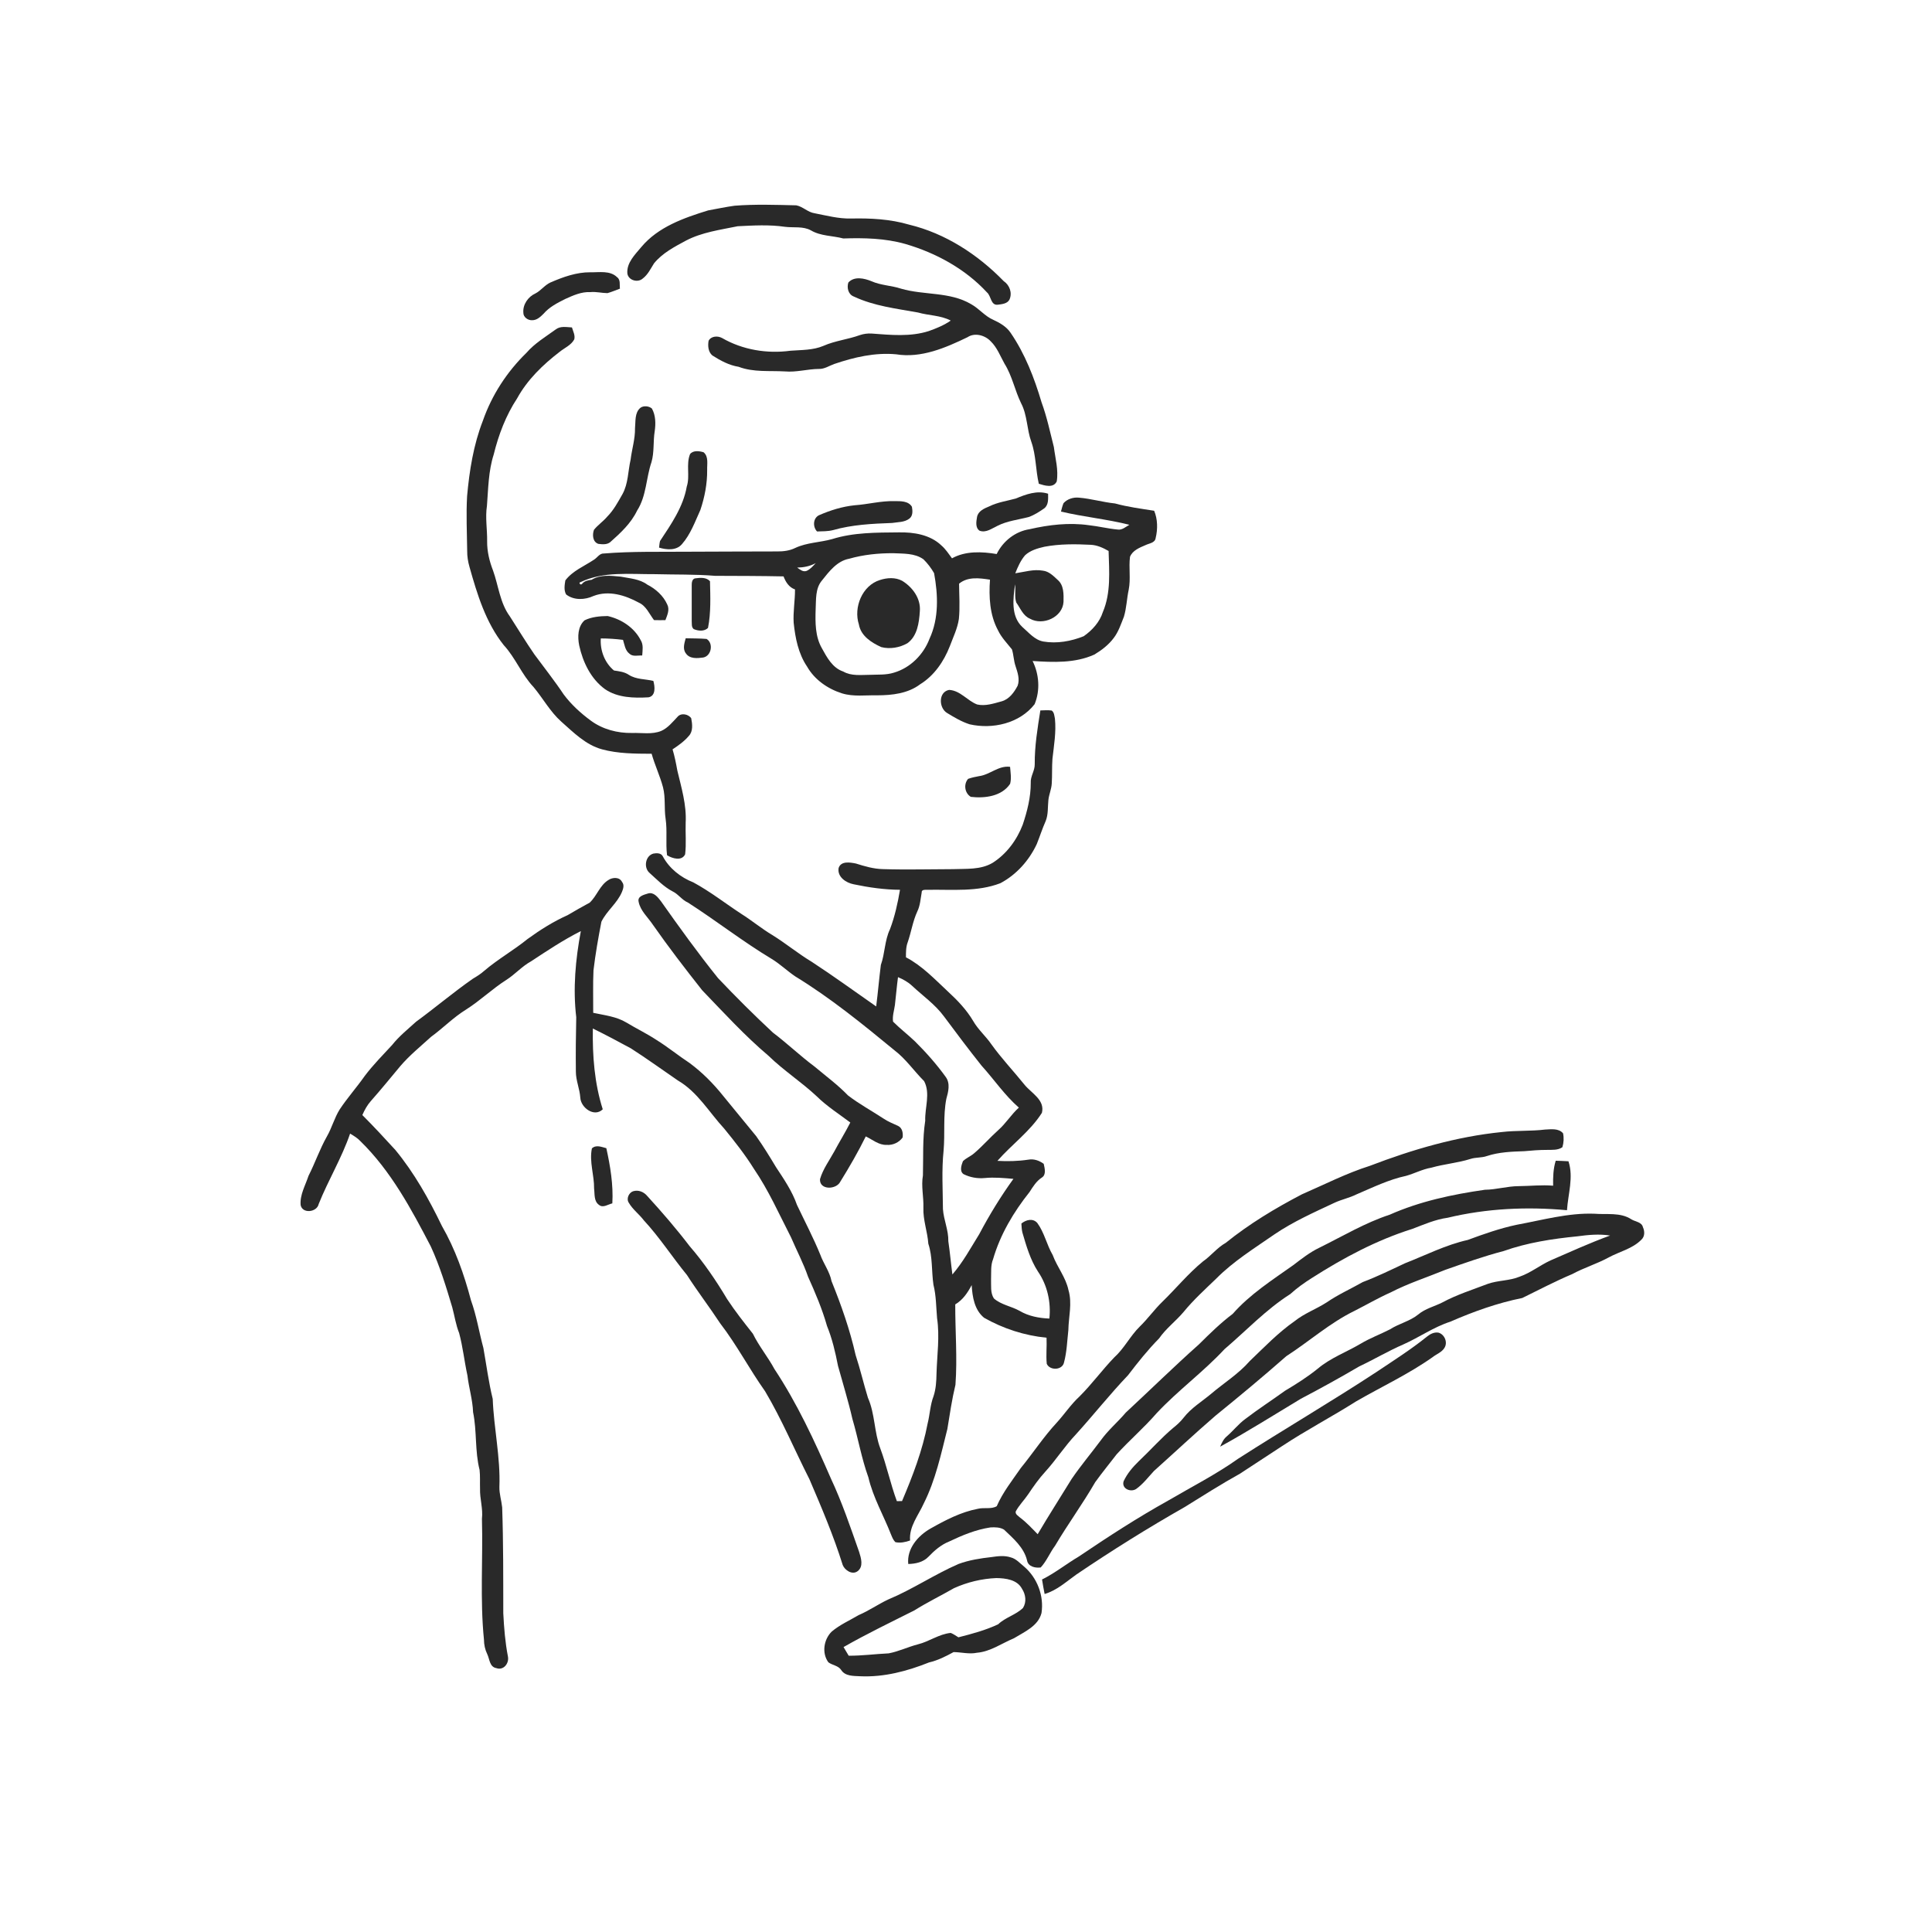 <svg xmlns="http://www.w3.org/2000/svg" width="1024pt" height="1024pt" viewBox="0 0 1024 1024" version="1.1">
<g id="#ffffffff">
<path fill="#ffffff" opacity="0" d=" M 0.00 0.00 L 1024.00 0.00 L 1024.00 1024.00 L 0.00 1024.00 L 0.00 0.00 M 389.31 109.04 C 384.61 109.69 379.97 110.69 375.30 111.53 C 362.44 115.50 348.83 120.26 339.92 130.92 C 336.56 134.98 332.06 139.23 332.51 144.96 C 333.07 148.63 338.05 149.98 340.66 147.63 C 343.41 145.57 344.85 142.40 346.65 139.58 C 351.10 134.12 357.46 130.82 363.55 127.54 C 372.05 123.08 381.70 121.83 390.99 119.91 C 399.31 119.50 407.72 118.99 416.01 120.21 C 420.61 120.81 425.58 119.78 429.82 122.11 C 435.02 125.19 441.26 124.87 446.96 126.39 C 458.00 126.03 469.16 126.27 479.86 129.31 C 496.07 134.04 511.56 142.48 523.10 154.96 C 525.42 156.89 525.04 162.10 529.01 161.48 C 531.17 161.22 533.98 160.93 535.06 158.74 C 536.62 155.21 535.11 151.11 531.98 149.00 C 518.26 134.89 501.05 123.68 481.79 119.05 C 471.82 116.11 461.31 115.59 450.98 115.82 C 444.46 115.97 438.10 114.26 431.75 113.03 C 428.14 112.51 425.56 109.49 422.04 108.83 C 411.13 108.58 400.20 108.18 389.31 109.04 M 291.74 149.72 C 288.68 151.11 286.71 154.05 283.73 155.56 C 279.88 157.29 277.02 161.46 277.39 165.73 C 277.32 168.10 279.85 169.87 282.08 169.72 C 284.58 169.74 286.47 167.90 288.13 166.26 C 291.16 162.72 295.40 160.58 299.49 158.51 C 303.74 156.59 308.17 154.57 312.96 154.82 C 315.98 154.53 318.95 155.34 321.96 155.37 C 324.22 154.74 326.38 153.80 328.59 152.99 C 328.28 150.95 329.02 148.31 327.07 146.92 C 323.33 143.25 317.65 144.42 312.93 144.31 C 305.51 144.25 298.45 146.82 291.74 149.72 M 449.63 149.76 C 448.76 152.59 449.59 156.10 452.62 157.20 C 463.26 162.21 475.10 163.56 486.54 165.63 C 492.29 167.28 498.51 167.08 503.91 169.91 C 500.37 172.39 496.36 174.00 492.32 175.46 C 482.49 178.62 472.04 177.53 461.94 176.78 C 459.86 176.67 457.78 176.93 455.82 177.59 C 449.47 179.90 442.64 180.57 436.44 183.31 C 430.92 185.65 424.85 185.45 419.00 185.89 C 406.59 187.58 393.58 185.44 382.70 179.15 C 380.42 177.90 376.93 178.07 375.58 180.59 C 375.08 183.25 375.35 186.55 377.57 188.40 C 381.86 191.13 386.40 193.60 391.49 194.41 C 399.33 197.40 407.81 196.40 416.01 196.86 C 422.07 197.41 427.99 195.59 434.04 195.54 C 436.99 195.64 439.46 193.88 442.13 192.93 C 452.69 189.34 463.77 186.74 475.00 187.79 C 488.26 189.94 501.12 184.37 512.80 178.73 C 516.66 176.15 522.09 177.67 525.11 180.91 C 528.50 184.19 530.15 188.71 532.41 192.75 C 536.48 199.23 537.87 206.90 541.21 213.73 C 544.56 220.09 544.19 227.52 546.63 234.19 C 549.16 241.35 548.88 249.06 550.59 256.40 C 553.62 257.35 558.32 258.88 560.09 255.17 C 561.10 249.09 559.33 242.96 558.57 236.94 C 556.56 229.00 554.88 220.96 552.05 213.25 C 548.21 200.31 543.29 187.54 535.62 176.36 C 533.43 173.11 529.95 171.13 526.48 169.52 C 521.99 167.60 518.97 163.56 514.74 161.23 C 503.45 154.52 489.80 156.57 477.58 153.00 C 472.45 151.30 466.90 151.27 461.91 149.06 C 458.11 147.49 452.75 146.27 449.63 149.76 M 294.56 174.60 C 289.20 178.50 283.40 181.94 279.02 187.01 C 268.71 197.05 260.68 209.38 255.94 222.98 C 250.96 235.74 248.80 249.38 247.57 262.96 C 247.02 272.62 247.50 282.30 247.62 291.96 C 247.58 294.82 248.03 297.65 248.82 300.40 C 252.90 314.94 257.45 329.95 267.01 341.95 C 273.24 348.68 276.49 357.53 282.82 364.18 C 287.83 370.19 291.61 377.24 297.50 382.49 C 304.01 388.24 310.40 394.78 319.05 397.15 C 327.59 399.48 336.58 399.47 345.38 399.51 C 347.07 405.54 349.80 411.22 351.41 417.28 C 352.83 422.75 351.94 428.44 352.79 433.99 C 353.73 440.39 352.75 446.90 353.55 453.31 C 356.37 455.02 361.35 456.55 363.14 452.79 C 363.80 447.23 363.24 441.59 363.42 436.00 C 363.94 426.59 361.14 417.45 359.00 408.39 C 358.32 404.61 357.57 400.84 356.47 397.17 C 359.56 395.13 362.64 392.95 365.06 390.10 C 367.44 387.61 366.95 383.78 366.36 380.69 C 364.82 378.42 360.87 377.69 359.04 380.00 C 356.45 382.71 354.01 385.82 350.50 387.39 C 345.58 389.42 340.17 388.32 335.01 388.49 C 327.26 388.63 319.34 386.56 313.08 381.90 C 307.74 377.97 302.78 373.43 298.80 368.12 C 293.92 360.79 288.43 353.90 283.22 346.81 C 278.69 340.24 274.56 333.41 270.24 326.70 C 265.00 319.61 264.23 310.52 261.33 302.42 C 259.41 297.51 258.15 292.29 258.19 287.00 C 258.30 280.69 257.12 274.38 258.09 268.10 C 258.80 258.99 258.85 249.71 261.67 240.92 C 264.25 230.43 268.14 220.16 274.11 211.10 C 279.52 201.26 287.72 193.32 296.55 186.54 C 299.19 184.38 302.69 183.01 304.37 179.88 C 304.95 177.68 303.72 175.61 303.15 173.55 C 300.28 173.40 297.03 172.68 294.56 174.60 M 339.41 216.16 C 336.31 218.78 336.94 223.32 336.57 226.95 C 336.67 232.62 334.91 238.07 334.23 243.66 C 332.83 249.73 333.02 256.28 329.94 261.87 C 327.56 266.06 325.26 270.39 321.83 273.84 C 319.69 276.37 316.88 278.23 314.81 280.82 C 313.88 283.39 314.08 287.22 317.12 288.26 C 319.19 288.52 321.60 288.77 323.37 287.40 C 328.89 282.51 334.45 277.38 337.69 270.61 C 342.65 262.89 342.40 253.39 345.30 244.94 C 346.85 239.58 346.12 233.94 347.02 228.49 C 347.59 224.50 347.54 220.13 345.52 216.53 C 343.94 215.15 341.06 214.90 339.41 216.16 M 365.75 240.66 C 363.51 246.14 365.83 252.29 364.00 257.88 C 362.14 268.64 355.75 277.81 349.85 286.72 C 349.52 287.87 349.47 289.07 349.32 290.25 C 353.29 291.44 358.45 291.92 361.43 288.43 C 366.01 283.22 368.37 276.53 371.21 270.30 C 373.50 263.48 374.88 256.34 374.81 249.12 C 374.70 245.96 375.67 242.00 372.91 239.71 C 370.63 239.02 367.43 238.58 365.75 240.66 M 538.39 264.23 C 533.70 265.52 528.78 266.19 524.37 268.37 C 521.67 269.49 518.44 270.81 517.84 274.06 C 517.44 276.44 516.86 279.67 519.17 281.28 C 522.68 282.59 525.76 280.02 528.79 278.65 C 533.93 276.06 539.73 275.47 545.24 274.03 C 548.21 272.97 550.90 271.24 553.47 269.44 C 555.84 267.59 555.53 264.36 555.51 261.68 C 549.67 259.79 543.78 261.99 538.39 264.23 M 563.69 266.69 C 563.09 268.12 562.73 269.64 562.34 271.14 C 574.32 274.00 586.66 275.13 598.60 278.15 C 596.65 279.22 594.74 281.07 592.34 280.66 C 587.21 280.19 582.19 278.91 577.07 278.36 C 566.59 276.87 555.93 278.14 545.68 280.49 C 538.10 281.66 531.60 286.81 528.26 293.65 C 520.40 292.34 511.77 291.93 504.58 295.92 C 502.82 293.54 501.19 291.03 498.94 289.08 C 493.00 283.39 484.27 282.00 476.34 282.17 C 464.52 282.28 452.42 282.16 441.02 285.74 C 434.58 287.54 427.67 287.54 421.53 290.41 C 418.59 291.88 415.27 292.29 412.02 292.27 C 396.35 292.36 380.68 292.29 365.00 292.42 C 350.04 292.56 335.05 292.15 320.11 293.36 C 317.74 293.22 316.55 295.66 314.70 296.73 C 309.55 300.15 303.51 302.54 299.65 307.61 C 299.24 310.01 298.78 312.90 300.06 315.07 C 304.16 318.28 310.04 317.99 314.58 315.88 C 322.62 312.76 331.33 315.46 338.55 319.39 C 342.51 321.14 344.15 325.43 346.64 328.67 C 348.65 328.73 350.67 328.73 352.68 328.68 C 353.68 326.02 355.08 323.07 353.61 320.29 C 351.54 315.72 347.52 312.12 343.09 309.87 C 339.02 306.83 333.77 306.57 328.96 305.63 C 323.85 305.15 318.14 304.42 313.57 307.30 C 311.63 307.54 309.73 307.88 308.46 309.52 C 307.67 310.41 306.44 308.75 307.67 308.55 C 319.95 302.70 333.89 304.41 347.06 304.32 C 357.70 304.61 368.37 304.34 378.99 305.20 C 391.10 305.25 403.20 305.25 415.30 305.50 C 416.44 308.51 418.17 311.29 421.37 312.41 C 421.40 318.30 420.31 324.15 420.66 330.06 C 421.51 338.15 423.12 346.44 427.77 353.30 C 431.73 360.26 438.72 365.11 446.27 367.49 C 452.35 369.37 458.77 368.40 465.01 368.53 C 472.86 368.52 481.24 367.57 487.69 362.69 C 495.14 358.09 500.22 350.63 503.38 342.61 C 505.16 337.81 507.49 333.14 508.23 328.03 C 508.85 321.82 508.38 315.58 508.33 309.36 C 512.98 305.52 519.18 306.39 524.71 307.24 C 524.07 316.32 524.54 325.88 528.95 334.06 C 530.76 337.87 533.74 340.91 536.35 344.18 C 537.26 347.08 537.27 350.20 538.27 353.09 C 539.35 356.38 540.61 360.03 539.37 363.45 C 537.51 366.97 534.93 370.60 530.89 371.72 C 526.71 372.86 522.26 374.38 517.91 373.39 C 512.67 371.39 509.01 365.99 503.06 365.66 C 497.22 366.77 497.55 375.37 502.06 377.95 C 505.82 380.24 509.68 382.54 513.90 383.89 C 526.10 386.68 540.46 383.41 548.37 373.23 C 551.39 365.90 550.79 357.42 547.30 350.34 C 558.28 351.06 569.76 351.57 580.02 346.94 C 583.88 344.63 587.54 341.83 590.26 338.20 C 592.85 334.85 594.14 330.75 595.70 326.86 C 597.11 322.20 597.21 317.28 598.24 312.54 C 599.38 306.80 598.19 300.90 598.92 295.14 C 600.25 291.74 604.01 290.26 607.13 288.93 C 609.07 287.96 612.21 287.79 612.53 285.12 C 613.68 280.45 613.59 275.08 611.72 270.71 C 604.76 269.62 597.77 268.71 590.96 266.84 C 584.50 266.18 578.24 264.28 571.77 263.76 C 568.83 263.49 565.68 264.47 563.69 266.69 M 453.01 267.80 C 446.43 268.47 440.05 270.47 434.02 273.11 C 430.86 274.72 430.74 279.31 433.06 281.69 C 435.87 281.59 438.74 281.67 441.50 280.98 C 451.67 278.07 462.32 277.57 472.83 277.18 C 475.89 276.68 479.34 276.88 481.93 274.92 C 483.93 273.47 483.72 270.74 483.34 268.60 C 481.45 265.43 477.25 265.62 474.04 265.61 C 466.94 265.42 460.05 267.31 453.01 267.80 M 368.52 306.53 C 366.88 306.74 366.60 308.75 366.63 310.10 C 366.61 316.42 366.64 322.75 366.63 329.08 C 366.76 330.55 366.36 332.37 367.69 333.43 C 370.07 334.45 373.26 334.78 375.26 332.81 C 376.86 324.69 376.50 316.29 376.31 308.06 C 374.36 305.89 371.13 306.18 368.52 306.53 M 309.83 328.78 C 306.19 332.06 306.09 337.57 306.98 342.06 C 308.92 350.96 313.16 359.83 320.70 365.30 C 327.40 369.86 335.97 370.04 343.76 369.59 C 347.70 368.81 347.11 363.83 346.29 360.89 C 341.96 359.85 337.18 360.18 333.29 357.67 C 330.95 356.09 328.13 355.79 325.43 355.38 C 320.51 351.36 317.98 344.69 318.44 338.38 C 322.37 338.38 326.30 338.65 330.21 339.14 C 331.01 341.67 331.31 344.69 333.57 346.43 C 335.36 348.21 338.12 347.30 340.38 347.43 C 340.56 344.71 341.12 341.73 339.58 339.29 C 336.11 332.58 329.31 328.16 322.07 326.51 C 317.94 326.57 313.58 326.93 309.83 328.78 M 363.43 338.30 C 362.75 340.90 361.68 344.00 363.58 346.37 C 365.59 349.30 369.62 348.93 372.71 348.50 C 377.10 347.69 378.27 340.91 374.50 338.65 C 370.82 338.33 367.12 338.40 363.43 338.30 M 551.41 376.54 C 549.92 385.97 548.35 395.44 548.43 405.02 C 548.52 408.50 546.08 411.46 546.32 414.97 C 546.36 422.53 544.46 429.92 542.09 437.04 C 538.99 445.17 533.56 452.56 526.18 457.28 C 519.79 461.11 512.12 460.38 504.99 460.67 C 492.67 460.69 480.34 461.04 468.02 460.65 C 463.08 460.56 458.33 459.16 453.66 457.69 C 450.57 457.07 445.73 456.20 444.48 460.08 C 443.70 464.79 448.41 467.92 452.47 468.69 C 460.54 470.38 468.76 471.56 477.02 471.61 C 475.81 478.71 474.26 485.77 471.70 492.53 C 468.85 498.48 469.07 505.28 466.87 511.45 C 465.94 518.75 465.33 526.11 464.39 533.43 C 453.04 525.52 441.85 517.37 430.27 509.80 C 423.07 505.48 416.58 500.08 409.45 495.65 C 403.66 492.21 398.49 487.87 392.80 484.30 C 384.35 478.76 376.36 472.49 367.47 467.68 C 360.74 465.04 354.68 460.24 351.26 453.81 C 350.32 452.03 348.00 452.11 346.30 452.42 C 342.00 453.60 341.02 459.90 344.30 462.69 C 348.18 466.15 351.83 470.03 356.50 472.46 C 359.57 473.92 361.42 477.00 364.58 478.35 C 379.59 487.97 393.65 499.02 408.95 508.21 C 413.42 510.91 417.18 514.59 421.50 517.51 C 440.22 528.95 457.29 542.86 474.21 556.78 C 480.22 561.38 484.48 567.73 489.81 573.03 C 493.23 579.55 490.13 587.06 490.39 594.01 C 488.90 603.61 489.43 613.33 489.17 623.00 C 488.17 628.67 489.60 634.34 489.42 640.03 C 489.15 646.55 491.58 652.74 492.03 659.20 C 494.37 666.23 493.68 673.74 494.75 680.98 C 496.21 686.77 496.15 692.78 496.67 698.69 C 498.13 708.44 496.64 718.28 496.37 728.06 C 496.30 732.07 496.07 736.16 494.80 740.00 C 493.01 744.63 492.88 749.66 491.67 754.45 C 488.96 768.71 483.76 782.29 478.10 795.60 C 477.41 795.61 476.04 795.63 475.35 795.64 C 471.96 786.46 469.98 776.83 466.56 767.65 C 463.29 758.99 463.79 749.37 460.03 740.87 C 457.71 733.36 455.96 725.68 453.50 718.22 C 450.47 704.80 445.90 691.78 440.74 679.06 C 439.74 673.95 436.49 669.80 434.76 664.98 C 431.09 655.99 426.57 647.41 422.42 638.65 C 419.88 631.38 415.52 625.00 411.31 618.63 C 407.97 613.05 404.55 607.50 400.79 602.18 C 395.00 595.00 389.03 587.96 383.24 580.77 C 378.07 574.30 372.19 568.38 365.54 563.45 C 359.53 559.50 353.97 554.92 347.86 551.14 C 342.76 547.78 337.24 545.14 332.03 541.98 C 326.69 538.75 320.38 538.11 314.41 536.81 C 314.46 529.31 314.21 521.79 314.56 514.29 C 315.58 505.65 317.10 497.06 318.76 488.52 C 321.61 482.70 327.16 478.72 329.66 472.71 C 330.34 471.09 330.99 468.98 329.71 467.48 C 328.39 464.72 324.66 464.94 322.46 466.43 C 317.89 469.24 316.36 474.88 312.55 478.42 C 308.63 480.57 304.71 482.74 300.87 485.04 C 293.34 488.41 286.31 492.84 279.64 497.68 C 272.24 503.69 263.85 508.39 256.60 514.60 C 254.78 516.23 252.71 517.51 250.62 518.75 C 240.29 525.95 230.67 534.12 220.51 541.55 C 216.16 545.52 211.52 549.22 207.85 553.85 C 202.88 559.24 197.69 564.46 193.28 570.33 C 189.05 576.36 184.12 581.87 180.05 588.01 C 177.23 592.50 175.93 597.72 173.29 602.30 C 169.49 609.02 167.00 616.37 163.51 623.24 C 161.87 628.27 158.89 633.25 159.34 638.69 C 160.26 643.47 167.99 642.56 168.91 638.16 C 173.97 625.50 181.14 613.76 185.56 600.83 C 187.52 602.01 189.52 603.19 191.08 604.90 C 207.23 620.68 218.00 640.82 228.33 660.64 C 233.11 671.04 236.46 682.02 239.72 692.97 C 240.94 697.50 241.60 702.19 243.36 706.57 C 245.34 713.94 246.12 721.58 247.75 729.03 C 248.50 735.56 250.51 741.88 250.74 748.48 C 252.83 758.58 251.63 769.07 254.19 779.08 C 254.55 782.38 254.33 785.70 254.43 789.02 C 254.26 794.38 256.08 799.59 255.44 804.97 C 256.03 826.32 254.36 847.77 256.51 869.06 C 256.53 871.70 257.08 874.33 258.25 876.72 C 259.53 879.37 259.45 883.53 263.09 884.14 C 266.90 885.50 269.88 881.63 269.23 878.08 C 267.75 870.47 267.14 862.74 266.75 855.02 C 266.72 836.32 266.81 817.62 266.16 798.93 C 265.79 795.30 264.60 791.77 264.69 788.09 C 265.30 772.44 261.74 757.04 261.15 741.44 C 258.97 732.56 257.82 723.47 256.21 714.48 C 253.92 706.07 252.60 697.40 249.62 689.18 C 246.01 675.51 241.27 662.03 234.20 649.75 C 227.35 635.55 219.59 621.68 209.53 609.48 C 203.81 603.22 198.05 597.00 192.05 591.00 C 193.22 588.34 194.62 585.75 196.56 583.57 C 201.90 577.55 206.96 571.30 212.12 565.13 C 217.02 559.37 222.93 554.60 228.50 549.52 C 234.84 544.91 240.32 539.21 247.02 535.09 C 254.51 530.35 260.90 524.12 268.38 519.36 C 273.01 516.42 276.65 512.16 281.48 509.52 C 290.07 503.86 298.66 498.14 307.86 493.51 C 305.02 508.53 303.62 523.95 305.42 539.17 C 305.20 548.77 305.11 558.38 305.22 567.99 C 305.22 572.69 307.24 577.07 307.57 581.75 C 307.81 587.06 314.96 592.40 319.47 587.95 C 315.07 574.17 313.98 559.54 314.22 545.13 C 321.03 548.49 327.75 552.03 334.41 555.67 C 342.87 561.10 351.02 567.01 359.31 572.69 C 369.73 578.75 375.84 589.53 383.83 598.17 C 389.41 605.01 394.89 611.96 399.56 619.45 C 407.37 630.88 412.96 643.55 419.26 655.82 C 422.24 662.78 425.80 669.48 428.27 676.65 C 432.10 685.16 435.77 693.76 438.32 702.76 C 441.09 709.56 442.75 716.72 444.15 723.91 C 446.72 733.28 449.63 742.57 451.79 752.05 C 454.83 762.32 456.61 772.93 460.26 783.03 C 462.77 793.77 468.38 803.33 472.35 813.54 C 472.92 814.88 473.47 816.32 474.56 817.37 C 477.19 817.95 479.87 817.37 482.36 816.50 C 481.76 809.05 486.77 803.20 489.64 796.80 C 495.87 784.40 498.75 770.77 502.12 757.41 C 503.40 749.57 504.55 741.69 506.41 733.96 C 507.46 719.78 506.26 705.54 506.30 691.36 C 510.32 688.99 512.89 685.16 515.01 681.13 C 515.37 687.33 516.47 694.29 521.59 698.45 C 531.75 704.22 543.06 707.87 554.69 709.02 C 554.91 713.62 554.35 718.24 554.80 722.84 C 556.43 726.55 563.08 726.30 563.95 722.13 C 565.45 716.55 565.61 710.73 566.25 705.01 C 566.37 697.94 568.39 690.74 566.31 683.78 C 564.90 677.01 560.31 671.60 557.95 665.19 C 554.77 659.74 553.54 653.30 549.79 648.20 C 547.43 645.51 543.78 646.52 541.36 648.50 C 541.47 650.10 541.50 651.72 541.90 653.30 C 543.99 660.41 546.06 667.65 550.14 673.94 C 555.10 681.17 557.12 690.17 556.19 698.86 C 550.70 698.65 545.14 697.60 540.38 694.77 C 535.97 692.30 530.62 691.60 526.77 688.19 C 524.83 685.17 525.40 681.41 525.28 678.02 C 525.43 674.44 524.98 670.71 526.37 667.33 C 530.16 654.27 537.25 642.38 545.68 631.80 C 547.51 628.95 549.31 625.99 552.22 624.12 C 554.65 622.59 553.69 619.16 553.19 616.85 C 550.86 615.14 547.96 614.09 545.06 614.64 C 539.63 615.46 534.13 615.59 528.65 615.28 C 536.27 606.58 545.97 599.68 552.23 589.83 C 553.94 582.98 546.71 579.45 543.07 574.99 C 537.27 567.78 530.87 561.06 525.47 553.53 C 522.51 549.19 518.42 545.73 515.80 541.14 C 512.29 535.20 507.49 530.19 502.45 525.55 C 495.44 519.02 488.76 511.88 480.17 507.39 C 480.17 504.70 480.14 501.95 481.11 499.40 C 482.98 494.01 483.79 488.27 486.20 483.07 C 487.72 479.97 487.88 476.47 488.50 473.14 C 488.36 471.15 490.74 471.74 491.95 471.61 C 504.74 471.40 518.02 472.82 530.23 468.11 C 538.75 463.59 545.46 456.05 549.52 447.35 C 551.13 443.34 552.44 439.20 554.20 435.25 C 555.68 431.68 555.26 427.75 555.67 424.00 C 555.99 421.00 557.33 418.20 557.46 415.18 C 557.73 410.84 557.50 406.49 557.82 402.16 C 558.61 395.12 559.86 388.05 559.14 380.95 C 558.80 379.44 558.80 377.60 557.43 376.60 C 555.43 376.31 553.41 376.49 551.41 376.54 M 518.87 411.38 C 516.92 411.72 514.98 412.16 513.11 412.81 C 510.63 415.67 511.29 420.37 514.55 422.35 C 521.88 423.21 530.94 422.12 535.38 415.45 C 536.17 412.50 535.59 409.42 535.36 406.43 C 529.24 405.63 524.68 410.65 518.87 411.38 M 343.43 473.57 C 341.33 474.25 337.74 475.00 338.49 477.98 C 339.40 482.74 343.38 486.13 345.98 490.05 C 354.30 501.96 363.16 513.46 372.16 524.85 C 383.60 536.74 394.77 548.99 407.39 559.65 C 415.37 567.42 424.79 573.48 432.91 581.09 C 438.28 586.39 444.69 590.43 450.68 594.96 C 448.04 600.17 444.95 605.11 442.21 610.26 C 439.56 615.09 436.17 619.64 434.62 624.99 C 434.27 630.87 443.25 630.62 445.37 626.33 C 450.21 618.53 454.82 610.56 458.88 602.32 C 462.47 604.04 465.80 607.00 470.01 606.82 C 473.23 607.05 476.50 605.54 478.40 602.92 C 478.73 600.70 478.28 597.85 476.05 596.78 C 473.39 595.54 470.62 594.48 468.18 592.80 C 461.94 588.70 455.33 585.13 449.42 580.57 C 444.00 574.94 437.68 570.31 431.71 565.29 C 424.10 559.63 417.25 553.03 409.67 547.31 C 399.66 538.01 389.98 528.33 380.57 518.42 C 369.96 505.23 360.07 491.49 350.31 477.67 C 348.69 475.56 346.47 472.64 343.43 473.57 M 796.01 600.00 C 771.95 602.42 748.60 609.28 726.09 617.90 C 713.62 621.85 701.97 627.83 690.01 633.03 C 675.87 640.41 662.12 648.69 649.68 658.73 C 645.07 661.32 641.86 665.64 637.55 668.62 C 629.71 675.06 623.28 682.96 616.02 690.01 C 611.77 694.13 608.35 699.00 604.09 703.12 C 599.01 708.11 595.85 714.73 590.52 719.51 C 584.13 726.14 578.70 733.65 572.16 740.15 C 567.63 744.32 564.23 749.51 560.09 754.04 C 553.13 761.55 547.52 770.15 541.06 778.07 C 536.52 784.63 531.50 790.95 528.29 798.32 C 525.40 800.04 521.55 798.88 518.30 799.69 C 509.29 801.41 501.01 805.74 493.09 810.22 C 486.49 814.00 480.58 820.86 481.39 828.94 C 485.23 828.88 489.35 827.99 492.10 825.11 C 495.23 821.84 498.73 818.77 502.99 817.07 C 509.99 813.74 517.26 810.70 524.98 809.56 C 527.39 809.43 530.02 809.44 532.15 810.73 C 537.05 815.42 542.66 820.11 544.35 827.01 C 544.90 830.37 548.73 831.18 551.60 830.79 C 554.75 827.40 556.45 822.96 559.21 819.27 C 565.97 807.83 573.84 797.10 580.48 785.59 C 584.11 780.55 588.05 775.75 591.83 770.83 C 598.66 763.34 606.38 756.70 613.03 749.04 C 624.33 736.95 637.79 727.17 649.05 715.05 C 660.57 705.24 671.03 694.05 683.87 685.89 C 687.42 682.65 691.35 679.86 695.42 677.30 C 712.04 666.69 729.63 657.29 748.50 651.36 C 754.65 649.03 760.73 646.33 767.30 645.43 C 787.95 640.47 809.42 639.49 830.53 641.44 C 831.10 632.84 834.11 623.96 831.32 615.50 C 829.07 615.36 826.82 615.27 824.57 615.21 C 823.23 619.49 823.11 623.98 823.19 628.44 C 817.11 627.92 811.02 628.63 804.94 628.68 C 798.89 628.70 793.05 630.54 787.01 630.60 C 769.79 633.07 752.53 636.73 736.56 643.82 C 723.48 648.10 711.62 655.24 699.32 661.30 C 694.27 663.71 689.89 667.18 685.47 670.54 C 674.27 678.49 662.52 685.96 653.37 696.37 C 646.96 701.21 641.20 706.84 635.51 712.50 C 622.29 724.27 609.66 736.67 596.69 748.70 C 592.43 753.74 587.31 758.01 583.45 763.40 C 578.32 770.28 572.79 776.85 567.95 783.94 C 561.99 793.69 555.78 803.30 549.99 813.16 C 546.97 810.09 544.06 806.89 540.59 804.31 C 539.66 803.39 538.10 802.68 538.34 801.15 C 540.11 797.78 542.89 795.09 545.00 791.94 C 547.77 787.80 550.65 783.71 554.03 780.02 C 559.78 773.71 564.37 766.45 570.26 760.25 C 579.61 749.93 588.26 738.98 597.89 728.89 C 603.05 722.13 608.37 715.45 614.35 709.38 C 618.00 704.09 623.22 700.24 627.33 695.36 C 632.57 688.95 638.71 683.39 644.66 677.66 C 653.75 668.48 664.81 661.65 675.36 654.32 C 685.38 647.49 696.50 642.57 707.44 637.43 C 711.18 635.71 715.27 634.90 718.96 633.05 C 727.57 629.38 736.09 625.18 745.29 623.22 C 749.79 621.95 753.97 619.68 758.62 618.90 C 765.45 616.94 772.59 616.40 779.38 614.26 C 782.21 613.33 785.29 613.73 788.10 612.72 C 794.48 610.61 801.29 610.38 807.95 610.15 C 811.95 609.78 815.97 609.46 820.00 609.47 C 822.73 609.41 825.72 609.71 828.10 608.05 C 828.82 605.67 828.97 603.10 828.45 600.67 C 826.11 597.93 822.18 598.55 819.00 598.68 C 811.36 599.62 803.64 599.10 796.01 600.00 M 313.72 608.67 C 312.25 615.80 314.99 622.84 314.88 629.96 C 315.28 632.92 314.68 636.70 317.52 638.64 C 319.62 640.40 322.31 638.31 324.55 637.81 C 325.12 627.97 323.48 618.13 321.37 608.56 C 318.86 607.92 315.93 606.60 313.72 608.67 M 335.49 631.41 C 333.26 632.21 331.81 635.44 333.32 637.55 C 335.36 641.08 338.79 643.54 341.24 646.80 C 349.63 655.85 356.31 666.28 364.11 675.80 C 369.70 684.51 376.01 692.71 381.68 701.36 C 390.50 712.80 397.19 725.68 405.53 737.43 C 414.42 752.39 421.13 768.49 429.00 783.99 C 435.40 798.93 441.80 813.93 446.65 829.47 C 447.78 832.33 451.73 834.86 454.51 832.79 C 457.82 830.33 456.38 825.78 455.35 822.53 C 450.74 809.40 446.28 796.18 440.36 783.57 C 431.70 763.63 422.50 743.80 410.47 725.63 C 407.00 719.17 402.26 713.51 399.05 706.91 C 394.32 700.93 389.59 694.94 385.40 688.56 C 379.52 678.70 373.05 669.17 365.52 660.49 C 358.48 651.27 350.91 642.48 343.08 633.93 C 341.24 631.69 338.33 630.50 335.49 631.41 M 803.91 649.15 C 795.02 651.03 786.43 654.06 777.93 657.20 C 766.29 659.80 755.63 665.27 744.60 669.59 C 737.24 673.05 729.93 676.64 722.33 679.51 C 715.96 683.12 709.24 686.12 703.20 690.27 C 697.69 693.84 691.38 696.07 686.23 700.20 C 677.47 706.30 670.07 714.05 662.39 721.39 C 656.44 728.22 648.68 732.99 641.84 738.82 C 636.93 742.91 631.32 746.29 627.36 751.39 C 625.77 753.45 623.84 755.21 621.81 756.82 C 615.31 762.29 609.70 768.71 603.52 774.53 C 600.35 777.61 597.42 781.04 595.55 785.08 C 594.31 789.01 599.23 791.10 602.17 789.20 C 605.85 786.59 608.59 782.92 611.63 779.64 C 622.53 769.88 633.21 759.85 644.30 750.29 C 656.97 740.02 669.51 729.58 681.77 718.81 C 693.92 710.96 704.83 701.18 717.90 694.79 C 724.31 691.55 730.52 687.92 737.09 685.00 C 746.40 680.19 756.40 676.99 766.08 673.02 C 776.27 669.44 786.47 665.82 796.92 663.09 C 809.47 658.63 822.73 656.60 835.95 655.29 C 841.71 654.51 847.61 653.93 853.40 654.86 C 842.71 658.74 832.36 663.47 821.92 668.00 C 816.27 670.55 811.38 674.60 805.49 676.64 C 800.09 678.90 794.04 678.54 788.56 680.48 C 780.42 683.59 772.05 686.22 764.36 690.38 C 760.16 692.49 755.41 693.58 751.75 696.66 C 747.31 700.29 741.51 701.49 736.75 704.57 C 731.61 707.21 726.15 709.21 721.18 712.19 C 713.63 716.65 705.21 719.71 698.44 725.42 C 693.00 729.82 687.08 733.56 681.08 737.14 C 674.11 742.18 666.89 746.84 660.06 752.07 C 656.42 754.73 653.64 758.35 650.23 761.29 C 648.51 762.70 647.56 764.75 646.70 766.76 C 661.22 758.80 675.24 749.94 689.43 741.40 C 699.89 735.91 710.24 730.20 720.42 724.23 C 728.30 720.51 735.80 716.04 743.80 712.57 C 752.26 708.81 759.87 703.36 768.73 700.51 C 781.02 695.14 793.69 690.61 806.85 687.96 C 815.64 683.65 824.35 679.08 833.39 675.26 C 839.57 671.91 846.34 669.88 852.53 666.53 C 858.34 663.34 865.27 661.90 870.03 657.00 C 871.83 655.31 871.76 652.57 870.80 650.47 C 870.13 647.64 866.78 647.57 864.70 646.29 C 858.89 642.44 851.61 643.85 845.05 643.30 C 831.10 642.79 817.52 646.66 803.91 649.15 M 756.44 708.34 C 748.03 715.14 738.87 720.94 729.90 726.96 C 705.67 742.87 680.62 757.51 656.23 773.16 C 644.50 781.48 631.66 788.01 619.29 795.26 C 602.99 804.33 587.33 814.49 571.89 824.93 C 565.25 828.85 559.22 833.73 552.30 837.16 C 552.71 839.73 553.16 842.29 553.67 844.85 C 560.14 842.98 565.15 838.30 570.53 834.50 C 589.17 821.89 608.27 809.93 627.84 798.81 C 637.55 792.80 647.17 786.64 657.16 781.11 C 664.60 776.20 672.08 771.37 679.52 766.47 C 692.27 758.03 705.84 750.95 718.76 742.77 C 732.28 734.96 746.51 728.36 759.31 719.32 C 761.37 717.70 764.12 716.77 765.55 714.47 C 767.43 711.59 765.76 707.39 762.55 706.36 C 760.30 705.91 758.15 706.97 756.44 708.34 M 525.53 825.28 C 519.58 825.95 513.59 826.87 507.96 828.97 C 495.19 834.53 483.59 842.43 470.73 847.78 C 465.39 850.30 460.54 853.72 455.10 856.04 C 450.30 858.88 445.11 861.15 440.82 864.78 C 436.61 868.91 435.46 876.16 439.05 881.05 C 441.18 882.65 444.29 882.76 445.84 885.13 C 448.00 888.51 452.44 888.26 455.97 888.45 C 468.53 889.02 480.84 885.75 492.40 881.13 C 497.05 880.05 501.27 877.92 505.42 875.64 C 509.55 875.68 513.67 876.86 517.81 875.99 C 524.98 875.39 530.93 871.00 537.40 868.32 C 542.97 864.90 550.23 861.89 552.02 854.95 C 553.41 845.83 549.78 836.25 542.75 830.29 C 540.54 828.53 538.61 826.19 535.77 825.46 C 532.45 824.34 528.91 824.78 525.53 825.28 Z" />
<path fill="#ffffff" opacity="0" d=" M 553.54 289.79 C 561.61 288.26 569.89 288.34 578.06 288.75 C 581.49 288.90 584.64 290.35 587.58 292.03 C 587.89 302.86 588.88 314.19 584.53 324.42 C 582.83 329.74 578.89 334.07 574.38 337.21 C 567.66 339.90 560.19 341.25 552.99 340.02 C 548.30 339.16 545.20 335.18 541.77 332.23 C 535.70 326.46 536.98 317.17 538.01 309.69 C 538.41 312.89 537.62 316.26 538.64 319.35 C 540.84 322.38 542.22 326.39 545.92 327.93 C 552.72 331.80 563.23 327.18 563.69 318.99 C 563.76 315.02 563.94 310.23 560.64 307.40 C 558.37 305.29 555.98 302.81 552.73 302.46 C 547.80 301.58 542.95 303.15 538.11 303.86 C 539.45 300.49 540.94 297.08 543.31 294.30 C 546.10 291.71 549.91 290.62 553.54 289.79 Z" />
<path fill="#ffffff" opacity="0" d=" M 473.34 293.21 C 478.78 293.49 484.83 293.11 489.46 296.45 C 491.66 298.61 493.55 301.12 495.09 303.79 C 497.20 315.28 497.70 327.71 492.66 338.56 C 489.46 346.97 482.51 353.97 473.80 356.52 C 469.66 357.84 465.28 357.48 461.01 357.67 C 456.28 357.70 451.21 358.39 446.92 355.92 C 441.24 354.02 438.26 348.40 435.56 343.48 C 432.04 337.29 432.09 329.90 432.31 322.99 C 432.59 317.78 432.05 311.91 435.67 307.64 C 439.49 302.85 443.68 297.32 450.08 296.14 C 457.65 293.98 465.49 293.19 473.34 293.21 M 466.37 307.42 C 456.97 310.33 452.29 321.95 455.23 330.99 C 456.30 337.09 461.90 340.62 467.10 342.98 C 471.68 344.16 476.77 343.28 480.88 340.97 C 486.20 337.20 487.14 330.05 487.53 324.02 C 488.13 317.26 483.72 311.26 478.20 307.86 C 474.58 305.89 470.17 306.18 466.37 307.42 Z" />
<path fill="#ffffff" opacity="0" d=" M 422.52 300.84 C 425.97 300.77 429.30 300.13 432.35 298.47 C 430.91 300.01 429.50 301.71 427.53 302.58 C 425.61 303.33 423.99 301.82 422.52 300.84 Z" />
<path fill="#ffffff" opacity="0" d=" M 475.96 517.91 C 478.67 519.05 481.28 520.49 483.44 522.51 C 489.12 527.83 495.65 532.36 500.30 538.69 C 506.83 547.48 513.41 556.23 520.22 564.79 C 526.90 572.15 532.48 580.49 540.02 587.06 C 535.97 590.69 533.14 595.45 529.05 599.04 C 524.65 602.98 520.78 607.47 516.28 611.29 C 514.45 612.89 512.08 613.75 510.36 615.48 C 509.57 617.54 508.47 620.78 510.69 622.31 C 514.13 624.05 518.11 624.76 521.95 624.38 C 527.02 623.88 532.09 624.39 537.14 624.82 C 530.39 634.15 524.38 643.98 519.00 654.16 C 514.50 661.42 510.40 669.00 504.79 675.50 C 504.00 669.62 503.50 663.72 502.63 657.87 C 502.77 652.02 500.18 646.63 499.78 640.86 C 499.71 630.57 499.05 620.24 500.11 609.98 C 500.93 600.81 499.81 591.50 501.57 582.43 C 502.63 578.69 503.77 574.24 501.26 570.81 C 496.41 564.07 490.89 557.85 485.01 552.01 C 481.23 548.37 477.03 545.20 473.34 541.49 C 472.89 538.53 473.93 535.60 474.32 532.69 C 474.90 527.76 475.30 522.82 475.96 517.91 Z" />
<path fill="#ffffff" opacity="0" d=" M 505.62 841.77 C 512.64 838.59 520.32 836.74 528.03 836.41 C 532.96 836.47 539.16 837.21 541.69 842.11 C 543.65 845.10 544.18 849.10 542.21 852.24 C 538.39 855.95 532.90 857.22 529.04 860.91 C 522.35 864.06 515.15 865.99 507.98 867.81 C 506.63 866.99 505.36 866.05 503.90 865.48 C 497.66 866.09 492.53 870.05 486.53 871.53 C 481.29 872.88 476.36 875.31 471.03 876.31 C 463.95 876.64 456.92 877.61 449.82 877.56 C 448.92 876.01 448.00 874.50 447.10 872.98 C 459.33 865.99 472.04 859.88 484.61 853.56 C 491.41 849.28 498.66 845.78 505.62 841.77 Z" />
</g>
<g id="#292929ff">
<path fill="#292929" opacity="1.00" d=" M 389.31 109.04 C 400.20 108.18 411.13 108.58 422.04 108.83 C 425.56 109.49 428.14 112.51 431.75 113.03 C 438.10 114.26 444.46 115.97 450.98 115.82 C 461.31 115.59 471.82 116.11 481.79 119.05 C 501.05 123.68 518.26 134.89 531.98 149.00 C 535.11 151.11 536.62 155.21 535.06 158.74 C 533.98 160.93 531.17 161.22 529.01 161.48 C 525.04 162.10 525.42 156.89 523.10 154.96 C 511.56 142.48 496.07 134.04 479.86 129.31 C 469.16 126.27 458.00 126.03 446.96 126.39 C 441.26 124.87 435.02 125.19 429.82 122.11 C 425.58 119.78 420.61 120.81 416.01 120.21 C 407.72 118.99 399.31 119.50 390.99 119.91 C 381.70 121.83 372.05 123.08 363.55 127.54 C 357.46 130.82 351.10 134.12 346.65 139.58 C 344.85 142.40 343.41 145.57 340.66 147.63 C 338.05 149.98 333.07 148.63 332.51 144.96 C 332.06 139.23 336.56 134.98 339.92 130.92 C 348.83 120.26 362.44 115.50 375.30 111.53 C 379.97 110.69 384.61 109.69 389.31 109.04 Z" />
<path fill="#292929" opacity="1.00" d=" M 291.74 149.72 C 298.45 146.82 305.51 144.25 312.93 144.31 C 317.65 144.42 323.33 143.25 327.07 146.92 C 329.02 148.31 328.28 150.95 328.59 152.99 C 326.38 153.80 324.22 154.74 321.96 155.37 C 318.95 155.34 315.98 154.53 312.96 154.82 C 308.17 154.57 303.74 156.59 299.49 158.51 C 295.40 160.58 291.16 162.72 288.13 166.26 C 286.47 167.90 284.58 169.74 282.08 169.72 C 279.85 169.87 277.32 168.10 277.39 165.73 C 277.02 161.46 279.88 157.29 283.73 155.56 C 286.71 154.05 288.68 151.11 291.74 149.72 Z" />
<path fill="#292929" opacity="1.00" d=" M 449.63 149.76 C 452.75 146.27 458.11 147.49 461.91 149.06 C 466.90 151.27 472.45 151.30 477.58 153.00 C 489.80 156.57 503.45 154.52 514.74 161.23 C 518.97 163.56 521.99 167.60 526.48 169.52 C 529.95 171.13 533.43 173.11 535.62 176.36 C 543.29 187.54 548.21 200.31 552.05 213.25 C 554.88 220.96 556.56 229.00 558.57 236.94 C 559.33 242.96 561.10 249.09 560.09 255.17 C 558.32 258.88 553.62 257.35 550.59 256.40 C 548.88 249.06 549.16 241.35 546.63 234.19 C 544.19 227.52 544.56 220.09 541.21 213.73 C 537.87 206.90 536.48 199.23 532.41 192.75 C 530.15 188.71 528.50 184.19 525.11 180.91 C 522.09 177.67 516.66 176.15 512.80 178.73 C 501.12 184.37 488.26 189.94 475.00 187.79 C 463.77 186.74 452.69 189.34 442.13 192.93 C 439.46 193.88 436.99 195.64 434.04 195.54 C 427.99 195.59 422.07 197.41 416.01 196.86 C 407.81 196.40 399.33 197.40 391.49 194.41 C 386.40 193.60 381.86 191.13 377.57 188.40 C 375.35 186.55 375.08 183.25 375.58 180.59 C 376.93 178.07 380.42 177.90 382.70 179.15 C 393.58 185.44 406.59 187.58 419.00 185.89 C 424.85 185.45 430.92 185.65 436.44 183.31 C 442.64 180.57 449.47 179.90 455.82 177.59 C 457.78 176.93 459.86 176.67 461.94 176.78 C 472.04 177.53 482.49 178.62 492.32 175.46 C 496.36 174.00 500.37 172.39 503.91 169.91 C 498.51 167.08 492.29 167.28 486.54 165.63 C 475.10 163.56 463.26 162.21 452.62 157.20 C 449.59 156.10 448.76 152.59 449.63 149.76 Z" />
<path fill="#292929" opacity="1.00" d=" M 294.56 174.60 C 297.03 172.68 300.28 173.40 303.15 173.55 C 303.72 175.61 304.95 177.68 304.37 179.88 C 302.69 183.01 299.19 184.38 296.55 186.54 C 287.72 193.32 279.52 201.26 274.11 211.10 C 268.14 220.16 264.25 230.43 261.67 240.92 C 258.85 249.71 258.80 258.99 258.09 268.10 C 257.12 274.38 258.30 280.69 258.19 287.00 C 258.15 292.29 259.41 297.51 261.33 302.42 C 264.23 310.52 265.00 319.61 270.24 326.70 C 274.56 333.41 278.69 340.24 283.22 346.81 C 288.43 353.90 293.92 360.79 298.80 368.12 C 302.78 373.43 307.74 377.97 313.08 381.90 C 319.34 386.56 327.26 388.63 335.01 388.49 C 340.17 388.32 345.58 389.42 350.50 387.39 C 354.01 385.82 356.45 382.71 359.04 380.00 C 360.87 377.69 364.82 378.42 366.36 380.69 C 366.95 383.78 367.44 387.61 365.06 390.10 C 362.64 392.95 359.56 395.13 356.47 397.17 C 357.57 400.84 358.32 404.61 359.00 408.39 C 361.14 417.45 363.94 426.59 363.42 436.00 C 363.24 441.59 363.80 447.23 363.14 452.79 C 361.35 456.55 356.37 455.02 353.55 453.31 C 352.75 446.90 353.73 440.39 352.79 433.99 C 351.94 428.44 352.83 422.75 351.41 417.28 C 349.80 411.22 347.07 405.54 345.38 399.51 C 336.58 399.47 327.59 399.48 319.05 397.15 C 310.40 394.78 304.01 388.24 297.50 382.49 C 291.61 377.24 287.83 370.19 282.82 364.18 C 276.49 357.53 273.24 348.68 267.01 341.95 C 257.45 329.95 252.90 314.94 248.82 300.40 C 248.03 297.65 247.58 294.82 247.62 291.96 C 247.50 282.30 247.02 272.62 247.57 262.96 C 248.80 249.38 250.96 235.74 255.94 222.98 C 260.68 209.38 268.71 197.05 279.02 187.01 C 283.40 181.94 289.20 178.50 294.56 174.60 Z" />
<path fill="#292929" opacity="1.00" d=" M 339.41 216.16 C 341.06 214.90 343.94 215.15 345.52 216.53 C 347.54 220.13 347.59 224.50 347.02 228.49 C 346.12 233.94 346.85 239.58 345.30 244.94 C 342.40 253.39 342.65 262.89 337.69 270.61 C 334.45 277.38 328.89 282.51 323.37 287.40 C 321.60 288.77 319.19 288.52 317.12 288.26 C 314.08 287.22 313.88 283.39 314.81 280.82 C 316.88 278.23 319.69 276.37 321.83 273.84 C 325.26 270.39 327.56 266.06 329.94 261.87 C 333.02 256.28 332.83 249.73 334.23 243.66 C 334.91 238.07 336.67 232.62 336.57 226.95 C 336.94 223.32 336.31 218.78 339.41 216.16 Z" />
<path fill="#292929" opacity="1.00" d=" M 365.75 240.66 C 367.43 238.58 370.63 239.02 372.91 239.71 C 375.67 242.00 374.70 245.96 374.81 249.12 C 374.88 256.34 373.50 263.48 371.21 270.30 C 368.37 276.53 366.01 283.22 361.43 288.43 C 358.45 291.92 353.29 291.44 349.32 290.25 C 349.47 289.07 349.52 287.87 349.85 286.72 C 355.75 277.81 362.14 268.64 364.00 257.88 C 365.83 252.29 363.51 246.14 365.75 240.66 Z" />
<path fill="#292929" opacity="1.00" d=" M 538.39 264.23 C 543.78 261.99 549.67 259.79 555.51 261.68 C 555.53 264.36 555.84 267.59 553.47 269.44 C 550.90 271.24 548.21 272.97 545.24 274.03 C 539.73 275.47 533.93 276.06 528.79 278.65 C 525.76 280.02 522.68 282.59 519.17 281.28 C 516.86 279.67 517.44 276.44 517.84 274.06 C 518.44 270.81 521.67 269.49 524.37 268.37 C 528.78 266.19 533.70 265.52 538.39 264.23 Z" />
<path fill="#292929" opacity="1.00" d=" M 563.69 266.69 C 565.68 264.47 568.83 263.49 571.77 263.76 C 578.24 264.28 584.50 266.18 590.96 266.84 C 597.77 268.71 604.76 269.62 611.72 270.71 C 613.59 275.08 613.68 280.45 612.53 285.12 C 612.21 287.79 609.07 287.96 607.13 288.93 C 604.01 290.26 600.25 291.74 598.92 295.14 C 598.19 300.90 599.38 306.80 598.24 312.54 C 597.21 317.28 597.11 322.20 595.70 326.86 C 594.14 330.75 592.85 334.85 590.26 338.20 C 587.54 341.83 583.88 344.63 580.02 346.94 C 569.76 351.57 558.28 351.06 547.30 350.34 C 550.79 357.42 551.39 365.90 548.37 373.23 C 540.46 383.41 526.10 386.68 513.90 383.89 C 509.68 382.54 505.82 380.24 502.06 377.95 C 497.55 375.37 497.22 366.77 503.06 365.66 C 509.01 365.99 512.67 371.39 517.91 373.39 C 522.26 374.38 526.71 372.86 530.89 371.72 C 534.93 370.60 537.51 366.97 539.37 363.45 C 540.61 360.03 539.35 356.38 538.27 353.09 C 537.27 350.20 537.26 347.08 536.35 344.18 C 533.74 340.91 530.76 337.87 528.95 334.06 C 524.54 325.88 524.07 316.32 524.71 307.24 C 519.18 306.39 512.98 305.52 508.33 309.36 C 508.38 315.58 508.85 321.82 508.23 328.03 C 507.49 333.14 505.16 337.81 503.38 342.61 C 500.22 350.63 495.14 358.09 487.69 362.69 C 481.24 367.57 472.86 368.52 465.01 368.53 C 458.77 368.40 452.35 369.37 446.27 367.49 C 438.72 365.11 431.73 360.26 427.77 353.30 C 423.12 346.44 421.51 338.15 420.66 330.06 C 420.31 324.15 421.40 318.30 421.37 312.41 C 418.17 311.29 416.44 308.51 415.30 305.50 C 403.20 305.25 391.10 305.25 378.99 305.20 C 368.37 304.34 357.70 304.61 347.06 304.32 C 333.89 304.41 319.95 302.70 307.67 308.55 C 306.44 308.75 307.67 310.41 308.46 309.52 C 309.73 307.88 311.63 307.54 313.57 307.30 C 318.14 304.42 323.85 305.15 328.96 305.63 C 333.77 306.57 339.02 306.83 343.09 309.87 C 347.52 312.12 351.54 315.72 353.61 320.29 C 355.08 323.07 353.68 326.02 352.68 328.68 C 350.67 328.73 348.65 328.73 346.64 328.67 C 344.15 325.43 342.51 321.14 338.55 319.39 C 331.33 315.46 322.62 312.76 314.58 315.88 C 310.04 317.99 304.16 318.28 300.06 315.07 C 298.78 312.90 299.24 310.01 299.65 307.61 C 303.51 302.54 309.55 300.15 314.70 296.73 C 316.55 295.66 317.74 293.22 320.11 293.36 C 335.05 292.15 350.04 292.56 365.00 292.42 C 380.68 292.29 396.35 292.36 412.02 292.27 C 415.27 292.29 418.59 291.88 421.53 290.41 C 427.67 287.54 434.58 287.54 441.02 285.74 C 452.42 282.16 464.52 282.28 476.34 282.17 C 484.27 282.00 493.00 283.39 498.94 289.08 C 501.19 291.03 502.82 293.54 504.58 295.92 C 511.77 291.93 520.40 292.34 528.26 293.65 C 531.60 286.81 538.10 281.66 545.68 280.49 C 555.93 278.14 566.59 276.87 577.07 278.36 C 582.19 278.91 587.21 280.19 592.34 280.66 C 594.74 281.07 596.65 279.22 598.60 278.15 C 586.66 275.13 574.32 274.00 562.34 271.14 C 562.73 269.64 563.09 268.12 563.69 266.69 M 553.54 289.79 C 549.91 290.62 546.10 291.71 543.31 294.30 C 540.94 297.08 539.45 300.49 538.11 303.86 C 542.95 303.15 547.80 301.58 552.73 302.46 C 555.98 302.81 558.37 305.29 560.64 307.40 C 563.94 310.23 563.76 315.02 563.69 318.99 C 563.23 327.18 552.72 331.80 545.92 327.93 C 542.22 326.39 540.84 322.38 538.64 319.35 C 537.62 316.26 538.41 312.89 538.01 309.69 C 536.98 317.17 535.70 326.46 541.77 332.23 C 545.20 335.18 548.30 339.16 552.99 340.02 C 560.19 341.25 567.66 339.90 574.38 337.21 C 578.89 334.07 582.83 329.74 584.53 324.42 C 588.88 314.19 587.89 302.86 587.58 292.03 C 584.64 290.35 581.49 288.90 578.06 288.75 C 569.89 288.34 561.61 288.26 553.54 289.79 M 473.34 293.21 C 465.49 293.19 457.65 293.98 450.08 296.14 C 443.68 297.32 439.49 302.85 435.67 307.64 C 432.05 311.91 432.59 317.78 432.31 322.99 C 432.09 329.90 432.04 337.29 435.56 343.48 C 438.26 348.40 441.24 354.02 446.92 355.92 C 451.21 358.39 456.28 357.70 461.01 357.67 C 465.28 357.48 469.66 357.84 473.80 356.52 C 482.51 353.97 489.46 346.97 492.66 338.56 C 497.70 327.71 497.20 315.28 495.09 303.79 C 493.55 301.12 491.66 298.61 489.46 296.45 C 484.83 293.11 478.78 293.49 473.34 293.21 M 422.52 300.84 C 423.99 301.82 425.61 303.33 427.53 302.58 C 429.50 301.71 430.91 300.01 432.35 298.47 C 429.30 300.13 425.97 300.77 422.52 300.84 Z" />
<path fill="#292929" opacity="1.00" d=" M 453.01 267.80 C 460.05 267.31 466.94 265.42 474.04 265.61 C 477.25 265.62 481.45 265.43 483.34 268.60 C 483.72 270.74 483.93 273.47 481.93 274.92 C 479.34 276.88 475.89 276.68 472.83 277.18 C 462.32 277.57 451.67 278.07 441.50 280.98 C 438.74 281.67 435.87 281.59 433.06 281.69 C 430.74 279.31 430.86 274.72 434.02 273.11 C 440.05 270.47 446.43 268.47 453.01 267.80 Z" />
<path fill="#292929" opacity="1.00" d=" M 368.52 306.53 C 371.13 306.18 374.36 305.89 376.31 308.06 C 376.50 316.29 376.86 324.69 375.26 332.81 C 373.26 334.78 370.07 334.45 367.69 333.43 C 366.36 332.37 366.76 330.55 366.63 329.08 C 366.64 322.75 366.61 316.42 366.63 310.10 C 366.60 308.75 366.88 306.74 368.52 306.53 Z" />
<path fill="#292929" opacity="1.00" d=" M 466.37 307.42 C 470.17 306.18 474.58 305.89 478.20 307.86 C 483.72 311.26 488.13 317.26 487.53 324.02 C 487.14 330.05 486.20 337.20 480.88 340.97 C 476.77 343.28 471.68 344.16 467.10 342.98 C 461.90 340.62 456.30 337.09 455.23 330.99 C 452.29 321.95 456.97 310.33 466.37 307.42 Z" />
<path fill="#292929" opacity="1.00" d=" M 309.83 328.78 C 313.58 326.93 317.94 326.57 322.07 326.51 C 329.31 328.16 336.11 332.58 339.58 339.29 C 341.12 341.73 340.56 344.71 340.38 347.43 C 338.12 347.30 335.36 348.21 333.57 346.43 C 331.31 344.69 331.01 341.67 330.21 339.14 C 326.30 338.65 322.37 338.38 318.44 338.38 C 317.98 344.69 320.51 351.36 325.43 355.38 C 328.13 355.79 330.95 356.09 333.29 357.67 C 337.18 360.18 341.96 359.85 346.29 360.89 C 347.11 363.83 347.70 368.81 343.76 369.59 C 335.97 370.04 327.40 369.86 320.70 365.30 C 313.16 359.83 308.92 350.96 306.98 342.06 C 306.09 337.57 306.19 332.06 309.83 328.78 Z" />
<path fill="#292929" opacity="1.00" d=" M 363.43 338.30 C 367.12 338.40 370.82 338.33 374.50 338.65 C 378.27 340.91 377.10 347.69 372.71 348.50 C 369.62 348.93 365.59 349.30 363.58 346.37 C 361.68 344.00 362.75 340.90 363.43 338.30 Z" />
<path fill="#292929" opacity="1.00" d=" M 551.41 376.54 C 553.41 376.49 555.43 376.31 557.43 376.60 C 558.80 377.60 558.80 379.44 559.14 380.95 C 559.86 388.05 558.61 395.12 557.82 402.16 C 557.50 406.49 557.73 410.84 557.46 415.18 C 557.33 418.20 555.99 421.00 555.67 424.00 C 555.26 427.75 555.68 431.68 554.20 435.25 C 552.44 439.20 551.13 443.34 549.52 447.35 C 545.46 456.05 538.75 463.59 530.23 468.11 C 518.02 472.82 504.74 471.40 491.95 471.61 C 490.74 471.74 488.36 471.15 488.50 473.14 C 487.88 476.47 487.72 479.97 486.20 483.07 C 483.79 488.27 482.98 494.01 481.11 499.40 C 480.14 501.95 480.17 504.70 480.17 507.39 C 488.76 511.88 495.44 519.02 502.45 525.55 C 507.49 530.19 512.29 535.20 515.80 541.14 C 518.42 545.73 522.51 549.19 525.47 553.53 C 530.87 561.06 537.27 567.78 543.07 574.99 C 546.71 579.45 553.94 582.98 552.23 589.83 C 545.97 599.68 536.27 606.58 528.65 615.28 C 534.13 615.59 539.63 615.46 545.06 614.64 C 547.96 614.09 550.86 615.14 553.19 616.85 C 553.69 619.16 554.65 622.59 552.22 624.12 C 549.31 625.99 547.51 628.95 545.68 631.80 C 537.25 642.38 530.16 654.27 526.37 667.33 C 524.98 670.71 525.43 674.44 525.28 678.02 C 525.40 681.41 524.83 685.17 526.77 688.19 C 530.62 691.60 535.97 692.30 540.38 694.77 C 545.14 697.60 550.70 698.65 556.19 698.86 C 557.12 690.17 555.10 681.17 550.14 673.94 C 546.06 667.65 543.99 660.41 541.90 653.30 C 541.50 651.72 541.47 650.10 541.36 648.50 C 543.78 646.52 547.43 645.51 549.79 648.20 C 553.54 653.30 554.77 659.74 557.95 665.19 C 560.31 671.60 564.90 677.01 566.31 683.78 C 568.39 690.74 566.37 697.94 566.25 705.01 C 565.61 710.73 565.45 716.55 563.95 722.13 C 563.08 726.30 556.43 726.55 554.80 722.84 C 554.35 718.24 554.91 713.62 554.69 709.02 C 543.06 707.87 531.75 704.22 521.59 698.45 C 516.47 694.29 515.37 687.33 515.01 681.13 C 512.89 685.16 510.32 688.99 506.30 691.36 C 506.26 705.54 507.46 719.78 506.41 733.96 C 504.55 741.69 503.40 749.57 502.12 757.41 C 498.75 770.77 495.87 784.40 489.64 796.80 C 486.77 803.20 481.76 809.05 482.36 816.50 C 479.87 817.37 477.19 817.95 474.56 817.37 C 473.47 816.32 472.92 814.88 472.35 813.54 C 468.38 803.33 462.77 793.77 460.26 783.03 C 456.61 772.93 454.83 762.32 451.79 752.05 C 449.63 742.57 446.72 733.28 444.15 723.91 C 442.75 716.72 441.09 709.56 438.32 702.76 C 435.77 693.76 432.10 685.16 428.27 676.65 C 425.80 669.48 422.24 662.78 419.26 655.82 C 412.96 643.55 407.37 630.88 399.56 619.45 C 394.89 611.96 389.41 605.01 383.83 598.17 C 375.84 589.53 369.73 578.75 359.31 572.69 C 351.02 567.01 342.87 561.10 334.41 555.67 C 327.75 552.03 321.03 548.49 314.22 545.13 C 313.98 559.54 315.07 574.17 319.47 587.95 C 314.96 592.40 307.81 587.06 307.57 581.75 C 307.24 577.07 305.22 572.69 305.22 567.99 C 305.11 558.38 305.20 548.77 305.42 539.17 C 303.62 523.95 305.02 508.53 307.86 493.51 C 298.66 498.14 290.07 503.86 281.48 509.52 C 276.65 512.16 273.01 516.42 268.38 519.36 C 260.90 524.12 254.51 530.35 247.02 535.09 C 240.32 539.21 234.84 544.91 228.50 549.52 C 222.93 554.60 217.02 559.37 212.12 565.13 C 206.96 571.30 201.90 577.55 196.56 583.57 C 194.62 585.75 193.22 588.34 192.05 591.00 C 198.05 597.00 203.81 603.22 209.53 609.48 C 219.59 621.68 227.35 635.55 234.20 649.75 C 241.27 662.03 246.01 675.51 249.62 689.18 C 252.60 697.40 253.92 706.07 256.21 714.48 C 257.82 723.47 258.97 732.56 261.15 741.44 C 261.74 757.04 265.30 772.44 264.69 788.09 C 264.60 791.77 265.79 795.30 266.16 798.93 C 266.81 817.62 266.72 836.32 266.75 855.02 C 267.14 862.74 267.75 870.47 269.23 878.08 C 269.88 881.63 266.90 885.50 263.09 884.14 C 259.45 883.53 259.53 879.37 258.25 876.72 C 257.08 874.33 256.53 871.70 256.51 869.06 C 254.36 847.77 256.03 826.32 255.44 804.97 C 256.08 799.59 254.26 794.38 254.43 789.02 C 254.33 785.70 254.55 782.38 254.19 779.08 C 251.63 769.07 252.83 758.58 250.74 748.48 C 250.51 741.88 248.50 735.56 247.75 729.03 C 246.12 721.58 245.34 713.94 243.36 706.57 C 241.60 702.19 240.94 697.50 239.72 692.97 C 236.46 682.02 233.11 671.04 228.33 660.64 C 218.00 640.82 207.23 620.68 191.08 604.90 C 189.52 603.19 187.52 602.01 185.56 600.83 C 181.14 613.76 173.97 625.50 168.91 638.16 C 167.99 642.56 160.26 643.47 159.34 638.69 C 158.89 633.25 161.87 628.27 163.51 623.24 C 167.00 616.37 169.49 609.02 173.29 602.30 C 175.93 597.72 177.23 592.50 180.05 588.01 C 184.12 581.87 189.05 576.36 193.28 570.33 C 197.69 564.46 202.88 559.24 207.85 553.85 C 211.52 549.22 216.16 545.52 220.51 541.55 C 230.67 534.12 240.29 525.95 250.62 518.75 C 252.71 517.51 254.78 516.23 256.60 514.60 C 263.85 508.39 272.24 503.69 279.64 497.68 C 286.31 492.84 293.34 488.41 300.87 485.04 C 304.71 482.74 308.63 480.57 312.55 478.42 C 316.36 474.88 317.89 469.24 322.46 466.43 C 324.66 464.94 328.39 464.72 329.71 467.48 C 330.99 468.98 330.34 471.09 329.66 472.71 C 327.16 478.72 321.61 482.70 318.76 488.52 C 317.10 497.06 315.58 505.65 314.56 514.29 C 314.21 521.79 314.46 529.31 314.41 536.81 C 320.38 538.11 326.69 538.75 332.03 541.98 C 337.24 545.14 342.76 547.78 347.86 551.14 C 353.97 554.92 359.53 559.50 365.54 563.45 C 372.19 568.38 378.07 574.30 383.24 580.77 C 389.03 587.96 395.00 595.00 400.79 602.18 C 404.55 607.50 407.97 613.05 411.31 618.63 C 415.52 625.00 419.88 631.38 422.42 638.65 C 426.57 647.41 431.09 655.99 434.76 664.98 C 436.49 669.80 439.74 673.95 440.74 679.06 C 445.90 691.78 450.47 704.80 453.50 718.22 C 455.96 725.68 457.71 733.36 460.03 740.87 C 463.79 749.37 463.29 758.99 466.56 767.65 C 469.98 776.83 471.96 786.46 475.35 795.64 C 476.04 795.63 477.41 795.61 478.10 795.60 C 483.76 782.29 488.96 768.71 491.67 754.45 C 492.88 749.66 493.01 744.63 494.80 740.00 C 496.07 736.16 496.30 732.07 496.37 728.06 C 496.64 718.28 498.13 708.44 496.67 698.69 C 496.15 692.78 496.21 686.77 494.75 680.98 C 493.68 673.74 494.37 666.23 492.03 659.20 C 491.58 652.74 489.15 646.55 489.42 640.03 C 489.60 634.34 488.17 628.67 489.17 623.00 C 489.43 613.33 488.90 603.61 490.39 594.01 C 490.13 587.06 493.23 579.55 489.81 573.03 C 484.48 567.73 480.22 561.38 474.21 556.78 C 457.29 542.86 440.22 528.95 421.50 517.51 C 417.18 514.59 413.42 510.91 408.95 508.21 C 393.65 499.02 379.59 487.97 364.58 478.35 C 361.42 477.00 359.57 473.92 356.50 472.46 C 351.83 470.03 348.18 466.15 344.30 462.69 C 341.02 459.90 342.00 453.60 346.30 452.42 C 348.00 452.11 350.32 452.03 351.26 453.81 C 354.68 460.24 360.74 465.04 367.47 467.68 C 376.36 472.49 384.35 478.76 392.80 484.30 C 398.49 487.87 403.66 492.21 409.45 495.65 C 416.58 500.08 423.07 505.48 430.27 509.80 C 441.85 517.37 453.04 525.52 464.39 533.43 C 465.33 526.11 465.94 518.75 466.87 511.45 C 469.07 505.28 468.85 498.48 471.70 492.53 C 474.26 485.77 475.81 478.71 477.02 471.61 C 468.76 471.56 460.54 470.38 452.47 468.69 C 448.41 467.92 443.70 464.79 444.48 460.08 C 445.73 456.20 450.57 457.07 453.66 457.69 C 458.33 459.16 463.08 460.56 468.02 460.65 C 480.34 461.04 492.67 460.69 504.99 460.67 C 512.12 460.38 519.79 461.11 526.18 457.28 C 533.56 452.56 538.99 445.17 542.09 437.04 C 544.46 429.92 546.36 422.53 546.32 414.97 C 546.08 411.46 548.52 408.50 548.43 405.02 C 548.35 395.44 549.92 385.97 551.41 376.54 M 475.96 517.91 C 475.30 522.82 474.90 527.76 474.32 532.69 C 473.93 535.60 472.89 538.53 473.34 541.49 C 477.03 545.20 481.23 548.37 485.01 552.01 C 490.89 557.85 496.41 564.07 501.26 570.81 C 503.77 574.24 502.63 578.69 501.57 582.43 C 499.81 591.50 500.93 600.81 500.11 609.98 C 499.05 620.24 499.71 630.57 499.78 640.86 C 500.18 646.63 502.77 652.02 502.63 657.87 C 503.50 663.72 504.00 669.62 504.79 675.50 C 510.40 669.00 514.50 661.42 519.00 654.16 C 524.38 643.98 530.39 634.15 537.14 624.82 C 532.09 624.39 527.02 623.88 521.95 624.38 C 518.11 624.76 514.13 624.05 510.69 622.31 C 508.47 620.78 509.57 617.54 510.36 615.48 C 512.08 613.75 514.45 612.89 516.28 611.29 C 520.78 607.47 524.65 602.98 529.05 599.04 C 533.14 595.45 535.97 590.69 540.02 587.06 C 532.48 580.49 526.90 572.15 520.22 564.79 C 513.41 556.23 506.83 547.48 500.30 538.69 C 495.65 532.36 489.12 527.83 483.44 522.51 C 481.28 520.49 478.67 519.05 475.96 517.91 Z" />
<path fill="#292929" opacity="1.00" d=" M 518.87 411.38 C 524.68 410.65 529.24 405.63 535.36 406.43 C 535.59 409.42 536.17 412.50 535.38 415.45 C 530.94 422.12 521.88 423.21 514.55 422.35 C 511.29 420.37 510.63 415.67 513.11 412.81 C 514.98 412.16 516.92 411.72 518.87 411.38 Z" />
<path fill="#292929" opacity="1.00" d=" M 343.43 473.57 C 346.47 472.64 348.69 475.56 350.31 477.67 C 360.07 491.49 369.96 505.23 380.57 518.42 C 389.98 528.33 399.66 538.01 409.67 547.31 C 417.25 553.03 424.10 559.63 431.71 565.29 C 437.68 570.31 444.00 574.94 449.42 580.57 C 455.33 585.13 461.94 588.70 468.18 592.80 C 470.62 594.48 473.39 595.54 476.05 596.78 C 478.28 597.85 478.73 600.70 478.40 602.92 C 476.50 605.54 473.23 607.05 470.01 606.82 C 465.80 607.00 462.47 604.04 458.88 602.32 C 454.82 610.56 450.21 618.53 445.37 626.33 C 443.25 630.62 434.27 630.87 434.62 624.99 C 436.17 619.64 439.56 615.09 442.21 610.26 C 444.95 605.11 448.04 600.17 450.68 594.96 C 444.69 590.43 438.28 586.39 432.91 581.09 C 424.79 573.48 415.37 567.42 407.39 559.65 C 394.77 548.99 383.60 536.74 372.16 524.85 C 363.16 513.46 354.30 501.96 345.98 490.05 C 343.38 486.13 339.40 482.74 338.49 477.98 C 337.74 475.00 341.33 474.25 343.43 473.57 Z" />
<path fill="#292929" opacity="1.00" d=" M 796.01 600.00 C 803.64 599.10 811.36 599.62 819.00 598.68 C 822.18 598.55 826.11 597.93 828.45 600.67 C 828.97 603.10 828.82 605.67 828.10 608.05 C 825.72 609.71 822.73 609.41 820.00 609.47 C 815.97 609.46 811.95 609.78 807.95 610.15 C 801.29 610.38 794.48 610.61 788.10 612.72 C 785.29 613.73 782.21 613.33 779.38 614.26 C 772.59 616.40 765.45 616.94 758.62 618.90 C 753.97 619.68 749.79 621.95 745.29 623.22 C 736.09 625.18 727.57 629.38 718.96 633.05 C 715.27 634.90 711.18 635.71 707.44 637.43 C 696.50 642.57 685.38 647.49 675.36 654.32 C 664.81 661.65 653.75 668.48 644.66 677.66 C 638.71 683.39 632.57 688.95 627.33 695.36 C 623.22 700.24 618.00 704.09 614.35 709.38 C 608.37 715.45 603.05 722.13 597.89 728.89 C 588.26 738.98 579.61 749.93 570.26 760.25 C 564.37 766.45 559.78 773.71 554.03 780.02 C 550.65 783.71 547.77 787.80 545.00 791.94 C 542.89 795.09 540.11 797.78 538.34 801.15 C 538.10 802.68 539.66 803.39 540.59 804.31 C 544.06 806.89 546.97 810.09 549.99 813.16 C 555.78 803.30 561.99 793.69 567.95 783.94 C 572.79 776.85 578.32 770.28 583.45 763.40 C 587.31 758.01 592.43 753.74 596.69 748.70 C 609.66 736.67 622.29 724.27 635.51 712.50 C 641.20 706.84 646.96 701.21 653.37 696.37 C 662.52 685.96 674.27 678.49 685.47 670.54 C 689.89 667.18 694.27 663.71 699.32 661.30 C 711.62 655.24 723.48 648.10 736.56 643.82 C 752.53 636.73 769.79 633.07 787.01 630.60 C 793.05 630.54 798.89 628.70 804.94 628.68 C 811.02 628.63 817.11 627.92 823.19 628.44 C 823.11 623.98 823.23 619.49 824.57 615.21 C 826.82 615.27 829.07 615.36 831.32 615.50 C 834.11 623.96 831.10 632.84 830.53 641.44 C 809.42 639.49 787.95 640.47 767.30 645.43 C 760.73 646.33 754.65 649.03 748.50 651.36 C 729.63 657.29 712.04 666.69 695.42 677.30 C 691.35 679.86 687.42 682.65 683.87 685.89 C 671.03 694.05 660.57 705.24 649.05 715.05 C 637.79 727.17 624.33 736.95 613.03 749.04 C 606.38 756.70 598.66 763.34 591.83 770.83 C 588.05 775.75 584.11 780.55 580.48 785.59 C 573.84 797.10 565.97 807.83 559.21 819.27 C 556.45 822.96 554.75 827.40 551.60 830.79 C 548.73 831.18 544.90 830.37 544.35 827.01 C 542.66 820.11 537.05 815.42 532.15 810.73 C 530.02 809.44 527.39 809.43 524.98 809.56 C 517.26 810.70 509.99 813.74 502.99 817.07 C 498.73 818.77 495.23 821.84 492.10 825.11 C 489.35 827.99 485.23 828.88 481.39 828.94 C 480.58 820.86 486.49 814.00 493.09 810.22 C 501.01 805.74 509.29 801.41 518.30 799.69 C 521.55 798.88 525.40 800.04 528.29 798.32 C 531.50 790.95 536.52 784.63 541.06 778.07 C 547.52 770.15 553.13 761.55 560.09 754.04 C 564.23 749.51 567.63 744.32 572.16 740.15 C 578.70 733.65 584.13 726.14 590.52 719.51 C 595.85 714.73 599.01 708.11 604.09 703.12 C 608.35 699.00 611.77 694.13 616.02 690.01 C 623.28 682.96 629.71 675.06 637.55 668.62 C 641.86 665.64 645.07 661.32 649.68 658.73 C 662.12 648.69 675.87 640.41 690.01 633.03 C 701.97 627.83 713.62 621.85 726.09 617.90 C 748.60 609.28 771.95 602.42 796.01 600.00 Z" />
<path fill="#292929" opacity="1.00" d=" M 313.72 608.67 C 315.93 606.60 318.86 607.92 321.37 608.56 C 323.48 618.13 325.12 627.97 324.55 637.81 C 322.31 638.31 319.62 640.40 317.52 638.64 C 314.68 636.70 315.28 632.92 314.88 629.96 C 314.99 622.84 312.25 615.80 313.72 608.67 Z" />
<path fill="#292929" opacity="1.00" d=" M 335.49 631.41 C 338.33 630.50 341.24 631.69 343.08 633.93 C 350.91 642.48 358.48 651.27 365.52 660.49 C 373.05 669.17 379.52 678.70 385.40 688.56 C 389.59 694.94 394.32 700.93 399.05 706.91 C 402.26 713.51 407.00 719.17 410.47 725.63 C 422.50 743.80 431.70 763.63 440.36 783.57 C 446.28 796.18 450.74 809.40 455.35 822.53 C 456.38 825.78 457.82 830.33 454.51 832.79 C 451.73 834.86 447.78 832.33 446.65 829.47 C 441.80 813.93 435.40 798.93 429.00 783.99 C 421.13 768.49 414.42 752.39 405.53 737.43 C 397.19 725.68 390.50 712.80 381.68 701.36 C 376.01 692.71 369.70 684.51 364.11 675.80 C 356.31 666.28 349.63 655.85 341.24 646.80 C 338.79 643.54 335.36 641.08 333.32 637.55 C 331.81 635.44 333.26 632.21 335.49 631.41 Z" />
<path fill="#292929" opacity="1.00" d=" M 803.91 649.15 C 817.52 646.66 831.10 642.79 845.05 643.30 C 851.61 643.85 858.89 642.44 864.70 646.29 C 866.78 647.57 870.13 647.64 870.80 650.47 C 871.76 652.57 871.83 655.31 870.03 657.00 C 865.27 661.90 858.34 663.34 852.53 666.53 C 846.34 669.88 839.57 671.91 833.39 675.26 C 824.35 679.08 815.64 683.65 806.85 687.96 C 793.69 690.61 781.02 695.14 768.73 700.51 C 759.87 703.36 752.26 708.81 743.80 712.57 C 735.80 716.04 728.30 720.51 720.42 724.23 C 710.24 730.20 699.89 735.91 689.43 741.40 C 675.24 749.94 661.22 758.80 646.70 766.76 C 647.56 764.75 648.51 762.70 650.23 761.29 C 653.64 758.35 656.42 754.73 660.06 752.07 C 666.89 746.84 674.11 742.18 681.08 737.14 C 687.08 733.56 693.00 729.82 698.44 725.42 C 705.21 719.71 713.63 716.65 721.18 712.19 C 726.15 709.21 731.61 707.21 736.75 704.57 C 741.51 701.49 747.31 700.29 751.75 696.66 C 755.41 693.58 760.16 692.49 764.36 690.38 C 772.05 686.22 780.42 683.59 788.56 680.48 C 794.04 678.54 800.09 678.90 805.49 676.64 C 811.38 674.60 816.27 670.55 821.92 668.00 C 832.36 663.47 842.71 658.74 853.40 654.86 C 847.61 653.93 841.71 654.51 835.95 655.29 C 822.73 656.60 809.47 658.63 796.92 663.09 C 786.47 665.82 776.27 669.44 766.08 673.02 C 756.40 676.99 746.40 680.19 737.09 685.00 C 730.52 687.92 724.31 691.55 717.90 694.79 C 704.83 701.18 693.92 710.96 681.77 718.81 C 669.51 729.58 656.97 740.02 644.30 750.29 C 633.21 759.85 622.53 769.88 611.63 779.64 C 608.59 782.92 605.85 786.59 602.17 789.20 C 599.23 791.10 594.31 789.01 595.55 785.08 C 597.42 781.04 600.35 777.61 603.52 774.53 C 609.70 768.71 615.31 762.29 621.81 756.82 C 623.84 755.21 625.77 753.45 627.36 751.39 C 631.32 746.29 636.93 742.91 641.84 738.82 C 648.68 732.99 656.44 728.22 662.39 721.39 C 670.07 714.05 677.47 706.30 686.23 700.20 C 691.38 696.07 697.69 693.84 703.20 690.27 C 709.24 686.12 715.96 683.12 722.33 679.51 C 729.93 676.64 737.24 673.05 744.60 669.59 C 755.63 665.27 766.29 659.80 777.93 657.20 C 786.43 654.06 795.02 651.03 803.91 649.15 Z" />
<path fill="#292929" opacity="1.00" d=" M 756.44 708.34 C 758.15 706.97 760.30 705.91 762.55 706.36 C 765.76 707.39 767.43 711.59 765.55 714.47 C 764.12 716.77 761.37 717.70 759.31 719.32 C 746.51 728.36 732.28 734.96 718.76 742.77 C 705.84 750.95 692.27 758.03 679.52 766.47 C 672.08 771.37 664.60 776.20 657.16 781.11 C 647.17 786.64 637.55 792.80 627.84 798.81 C 608.27 809.93 589.17 821.89 570.53 834.50 C 565.15 838.30 560.14 842.98 553.67 844.85 C 553.16 842.29 552.71 839.73 552.30 837.16 C 559.22 833.73 565.25 828.85 571.89 824.93 C 587.33 814.49 602.99 804.33 619.29 795.26 C 631.66 788.01 644.50 781.48 656.23 773.16 C 680.62 757.51 705.67 742.87 729.90 726.96 C 738.87 720.94 748.03 715.14 756.44 708.34 Z" />
<path fill="#292929" opacity="1.00" d=" M 525.53 825.28 C 528.91 824.78 532.45 824.34 535.77 825.46 C 538.61 826.19 540.54 828.53 542.75 830.29 C 549.78 836.25 553.41 845.83 552.02 854.95 C 550.23 861.89 542.97 864.90 537.40 868.32 C 530.93 871.00 524.98 875.39 517.81 875.99 C 513.67 876.86 509.55 875.68 505.42 875.64 C 501.27 877.92 497.05 880.05 492.40 881.13 C 480.84 885.75 468.53 889.02 455.97 888.45 C 452.44 888.26 448.00 888.51 445.84 885.13 C 444.29 882.76 441.18 882.65 439.05 881.05 C 435.46 876.16 436.61 868.91 440.82 864.78 C 445.11 861.15 450.30 858.88 455.10 856.04 C 460.54 853.72 465.39 850.30 470.73 847.78 C 483.59 842.43 495.19 834.53 507.96 828.97 C 513.59 826.87 519.58 825.95 525.53 825.28 M 505.62 841.77 C 498.66 845.78 491.41 849.28 484.61 853.56 C 472.04 859.88 459.33 865.99 447.10 872.98 C 448.00 874.50 448.92 876.01 449.82 877.56 C 456.92 877.61 463.95 876.64 471.03 876.31 C 476.36 875.31 481.29 872.88 486.53 871.53 C 492.53 870.05 497.66 866.09 503.90 865.48 C 505.36 866.05 506.63 866.99 507.98 867.81 C 515.15 865.99 522.35 864.06 529.04 860.91 C 532.90 857.22 538.39 855.95 542.21 852.24 C 544.18 849.10 543.65 845.10 541.69 842.11 C 539.16 837.21 532.96 836.47 528.03 836.41 C 520.32 836.74 512.64 838.59 505.62 841.77 Z" />
</g>
</svg>